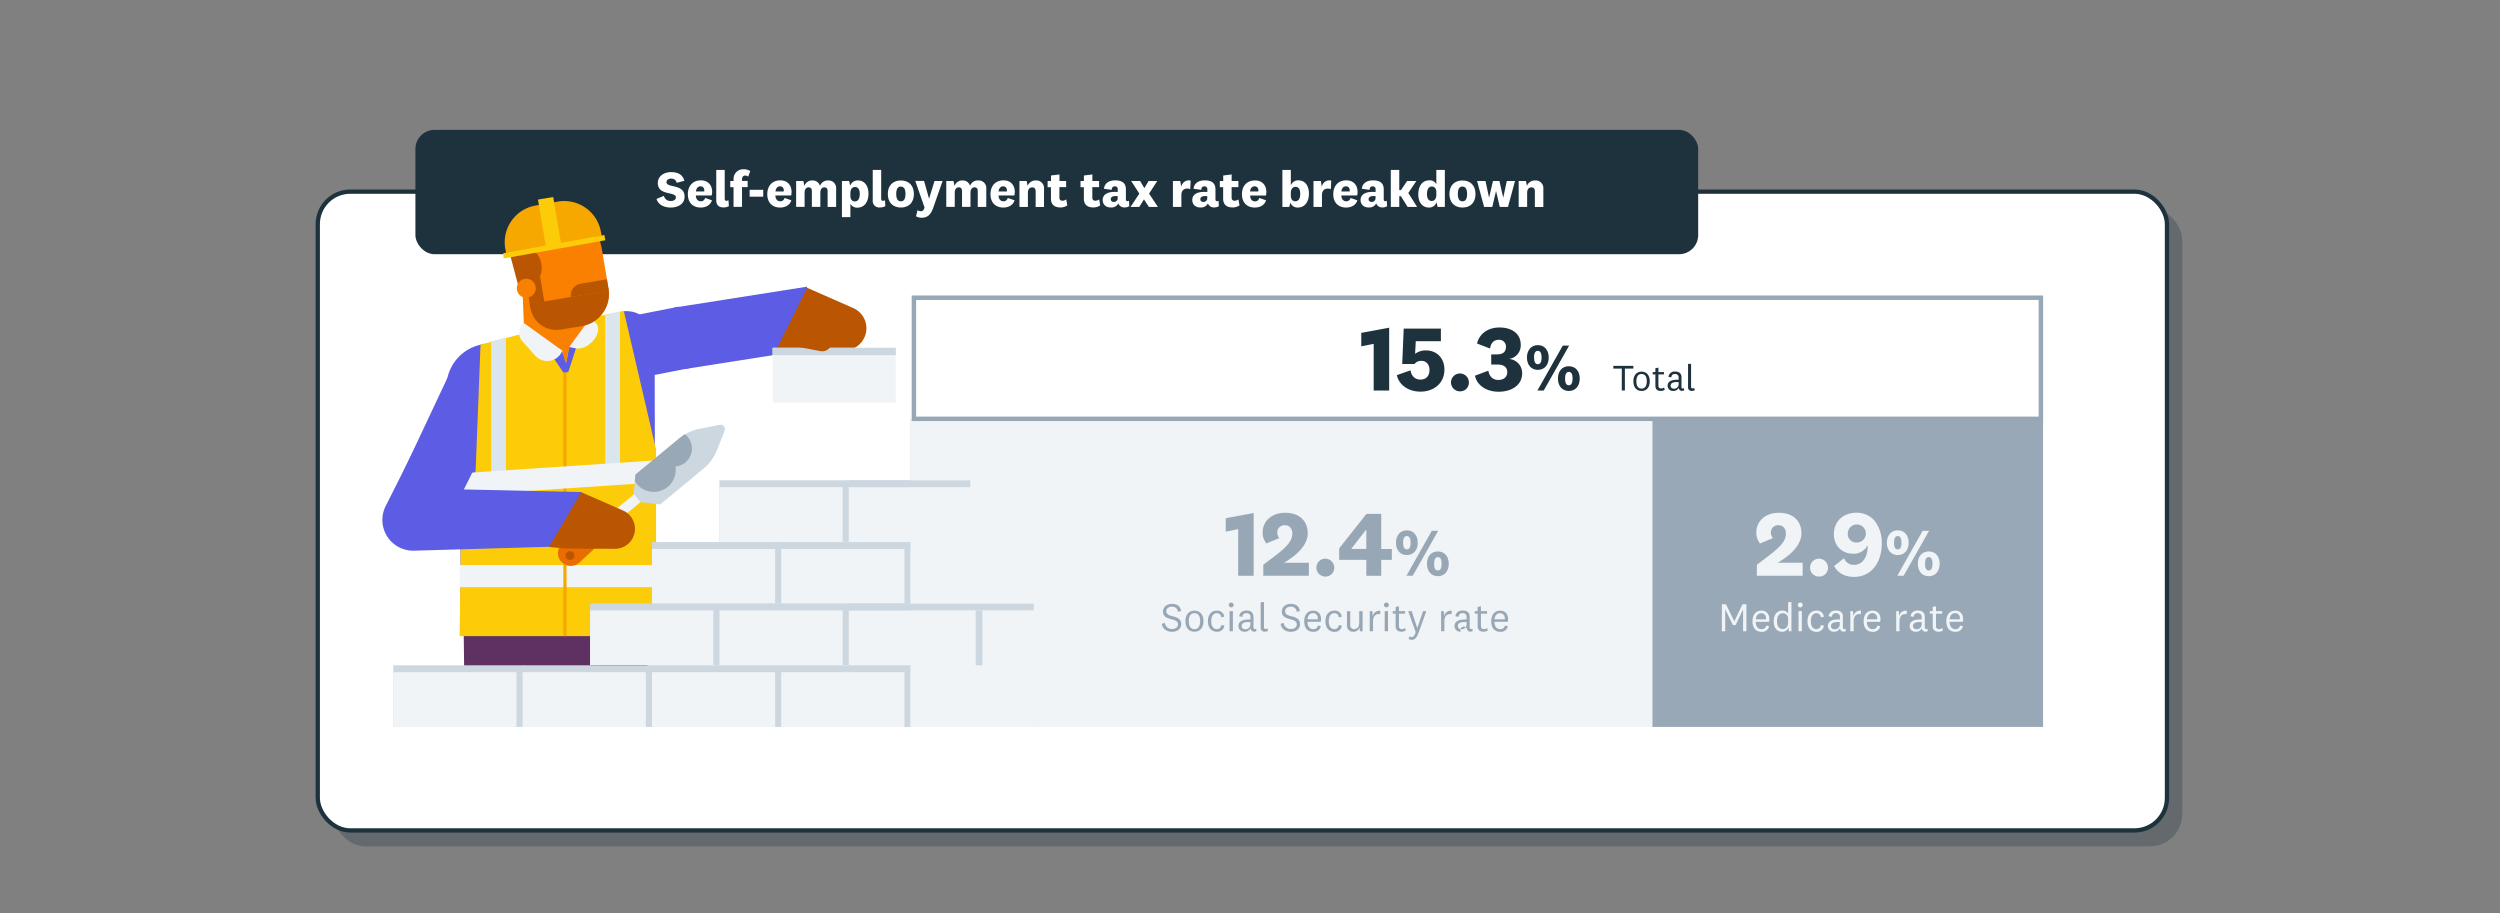 <svg id="Layer_1" data-name="Layer 1" xmlns="http://www.w3.org/2000/svg" viewBox="0 0 1219.04 445.39"><rect x="0" y="0" width="1219.04" height="445.39" fill="#808080" stroke="none"/><defs><style>.cls-1,.cls-3{fill:#1e323e;}.cls-1{opacity:0.3;}.cls-2,.cls-20{fill:#fff;}.cls-2{stroke:#1e323e;stroke-width:2.09px;}.cls-18,.cls-2,.cls-21{stroke-miterlimit:10;}.cls-4{fill:#5c5ce5;}.cls-5{fill:#5f3163;}.cls-6{fill:#371f38;}.cls-7{fill:#2e2eef;}.cls-18,.cls-21,.cls-8{fill:none;}.cls-8{stroke:#5c5ce5;stroke-linejoin:round;stroke-width:30.4px;}.cls-9{fill:#ba5602;}.cls-10{fill:#fdcc08;}.cls-11{fill:#f1f4f6;}.cls-12{fill:#f7a800;}.cls-13{fill:#dae5ed;}.cls-14{fill:#cdd7e0;}.cls-15{fill:#eb6c00;}.cls-16{fill:#99a8b7;}.cls-17{fill:#f98000;}.cls-18{stroke:#cdd7e0;stroke-width:3.28px;}.cls-19{fill:#98a7b6;}.cls-21{stroke:#98a7b6;stroke-width:2.18px;}</style></defs><rect class="cls-1" x="162.39" y="101.24" width="901.7" height="311.48" rx="15.84"/><rect class="cls-2" x="154.95" y="93.45" width="901.7" height="311.48" rx="15.84"/><rect class="cls-3" x="202.56" y="63.32" width="625.5" height="60.64" rx="9.33"/><polygon class="cls-4" points="218.17 184.25 259.41 184.25 237.18 229.9 196.7 229.9 218.17 184.25"/><polygon class="cls-5" points="316.12 351.4 226.65 351.4 225.74 279.55 315.21 279.55 316.12 351.4"/><polygon class="cls-6" points="315.56 351.4 289.07 351.4 295.18 279.55 315.21 279.55 315.56 351.4"/><rect class="cls-7" x="224.6" y="262.42" width="95.1" height="47.37"/><line class="cls-8" x1="331.14" y1="165" x2="395.83" y2="154.81"/><line class="cls-8" x1="296.71" y1="171.74" x2="334.02" y2="164.43"/><path class="cls-4" d="M230.33,264.67l89.1,1-.23-100.15a13.84,13.84,0,0,0-14.85-13.78l-66.9,15.88a21.34,21.34,0,0,0-19.11,26.61Z"/><path class="cls-9" d="M393.6,140.34l-15.05,30.1,6.59.24,26.48.16a10.77,10.77,0,0,0,4.16-20.74Z"/><polygon class="cls-7" points="229.14 238.41 247 206.61 245.87 238.93 229.14 238.41"/><polygon class="cls-10" points="304.19 151.7 276.39 157.24 276.39 157.16 234.32 168 231.92 229.66 224.93 243.87 224.12 310.19 267.64 310.19 276.39 310.19 319.91 310.19 319.91 219.24 304.19 151.7"/><polygon class="cls-11" points="224.25 275.52 224.12 286.28 267.64 286.28 276.39 286.28 319.91 286.28 319.91 275.52 224.25 275.52"/><rect class="cls-12" x="274.69" y="180.71" width="1.57" height="129.47"/><polygon class="cls-13" points="246.7 233.44 239.48 235.33 239.48 166.49 246.7 164.6 246.7 233.44"/><polygon class="cls-13" points="302.32 227.19 295.1 229.07 295.1 153.66 302.32 151.78 302.32 227.19"/><polygon class="cls-11" points="226.25 230.68 226.12 241.44 319.91 235.23 319.91 224.47 226.25 230.68"/><path class="cls-4" d="M283.6,239.94l-57.42-1.28,5.19-10.35L204.2,214.68l-16,31.82-.21.41a15,15,0,0,0,13.84,21.61l81.81-2.35Z"/><path class="cls-14" d="M321.91,246l-13.25-1.57,1.18-13,21.36-17.67a22.11,22.11,0,0,1,9.73-4.62l10-2a2.13,2.13,0,0,1,2.41,2.88l-3.75,9.52a22,22,0,0,1-6.44,8.88Z"/><rect class="cls-11" x="299.5" y="244.47" width="12.72" height="4.94" transform="translate(-87.21 251.57) rotate(-39.59)"/><path class="cls-15" d="M273.47,273.72h0a6.23,6.23,0,0,1,1.12-9l20.89-15.27,6,7.21-18.92,17.64a6.23,6.23,0,0,1-9-.59"/><rect class="cls-14" x="297.83" y="247.1" width="4.35" height="9.36" transform="translate(-91.65 248.94) rotate(-39.59)"/><path class="cls-9" d="M276.55,269.22a2.17,2.17,0,1,1-.29,3.06,2.17,2.17,0,0,1,.29-3.06"/><path class="cls-16" d="M309.84,231.42l-.29,3.17a10.72,10.72,0,0,0,19.82-7.12,6.42,6.42,0,0,0,.75-.1,8.8,8.8,0,0,0,3.9-15.6,23.83,23.83,0,0,0-2.82,2Z"/><path class="cls-9" d="M283.47,240l-15.78,26.72,8.12.75,24,.14a9.75,9.75,0,0,0,3.77-18.77Z"/><polygon class="cls-4" points="277.1 181.45 281.82 166.85 277.55 169.21 276.13 176.77 274.12 171.42 263.11 164.54 274.69 181.63 277.1 181.45"/><polygon class="cls-17" points="287.11 135.51 288.17 165.95 277.55 169.21 275.89 177.51 274.21 171 255.54 160.4 254.59 136.86 287.11 135.51"/><path class="cls-11" d="M290.81,163.81h0c-2,3.91-6.52,6.7-9.92,6.08l-3.34-.68L288,154.87l2.21,2.36c1.7,1.29,1.93,3.88.57,6.58"/><path class="cls-9" d="M253.13,140.82l7.39-2.94-4.46-22.24a8.57,8.57,0,0,0-7,9.89Z"/><path class="cls-17" d="M271.63,105.63a18.9,18.9,0,0,1,21.78,15.49l3.3,19.54a15.89,15.89,0,0,1-13,18.32l-10.17,1.72a12.91,12.91,0,0,1-14.87-10.58l-.22-1.3-3.66-21.67a18.43,18.43,0,0,1,15.1-21.23Z"/><path class="cls-9" d="M253.26,118.13l.94,18,6.49,2.56a11.29,11.29,0,0,0,.26-16Z"/><path class="cls-9" d="M296.84,141.69A15.88,15.88,0,0,1,283.68,159l-10.17,1.72a12.91,12.91,0,0,1-14.87-10.58l-.22-1.3-.1-.63Z"/><path class="cls-9" d="M278.43,144.88l18.46-3.11-.94-5.6-12.86,2.17a5.67,5.67,0,0,0-4.66,6.54"/><rect class="cls-9" x="257.39" y="135.22" width="7.2" height="14.43" transform="translate(-20.06 45.42) rotate(-9.58)"/><path class="cls-17" d="M252.07,141.32a4.62,4.62,0,1,0,3.79-5.33,4.62,4.62,0,0,0-3.79,5.33"/><path class="cls-11" d="M254.74,166.41l6.25,7A7.89,7.89,0,0,0,274.21,171l-18.79-13.53a6.21,6.21,0,0,0-.68,8.94"/><path class="cls-12" d="M246.81,123.4l46.6-8.35L293,113a18.18,18.18,0,0,0-21.1-14.69l-10.81,1.93a18.18,18.18,0,0,0-14.7,21.1Z"/><polygon class="cls-10" points="295.17 117.15 245.55 126.04 245.4 123.44 294.71 114.61 295.17 117.15"/><rect class="cls-10" x="264.29" y="96.54" width="7.52" height="24.22" transform="translate(-14.32 46.01) rotate(-9.56)"/><rect class="cls-11" x="376.74" y="169.59" width="60.07" height="26.7"/><rect class="cls-14" x="376.74" y="169.59" width="60.07" height="3.59"/><path class="cls-9" d="M400,171.2l-9.81-1.87.25-4.68h15.27v1.82A4.81,4.81,0,0,1,400,171.2"/><rect class="cls-14" x="444.01" y="204.23" width="63.53" height="30.06"/><rect class="cls-11" x="444.01" y="207.6" width="60.07" height="26.7"/><rect class="cls-14" x="350.82" y="234.18" width="63.53" height="30.06"/><rect class="cls-11" x="350.82" y="237.55" width="60.07" height="26.7"/><rect class="cls-14" x="413.87" y="234.18" width="63.53" height="30.06"/><rect class="cls-11" x="413.87" y="237.55" width="94.14" height="26.7"/><rect class="cls-14" x="317.9" y="264.32" width="63.53" height="30.06"/><rect class="cls-11" x="317.9" y="267.69" width="60.07" height="26.7"/><rect class="cls-14" x="380.95" y="264.32" width="63.53" height="30.06"/><rect class="cls-11" x="380.95" y="267.69" width="60.07" height="26.7"/><rect class="cls-14" x="444.01" y="264.32" width="63.53" height="30.06"/><rect class="cls-11" x="444.01" y="267.69" width="60.07" height="26.7"/><rect class="cls-14" x="287.76" y="294.27" width="63.53" height="30.06"/><rect class="cls-11" x="287.76" y="297.64" width="60.07" height="26.7"/><rect class="cls-14" x="350.82" y="294.27" width="63.53" height="30.06"/><rect class="cls-11" x="350.82" y="297.64" width="60.07" height="26.7"/><rect class="cls-14" x="413.87" y="294.27" width="63.53" height="30.06"/><rect class="cls-11" x="413.87" y="297.64" width="60.07" height="26.7"/><rect class="cls-14" x="191.78" y="324.41" width="63.53" height="30.06"/><rect class="cls-11" x="191.78" y="327.78" width="60.07" height="26.7"/><rect class="cls-14" x="254.84" y="324.41" width="63.53" height="30.06"/><rect class="cls-11" x="254.84" y="327.78" width="60.07" height="26.7"/><rect class="cls-14" x="317.9" y="324.41" width="63.53" height="30.06"/><rect class="cls-11" x="317.9" y="327.78" width="60.07" height="26.7"/><rect class="cls-14" x="380.95" y="324.41" width="63.53" height="30.06"/><rect class="cls-11" x="380.95" y="327.78" width="60.07" height="26.7"/><rect class="cls-14" x="444.01" y="324.41" width="63.53" height="30.06"/><rect class="cls-11" x="444.01" y="327.78" width="60.07" height="26.7"/><rect class="cls-11" x="444.01" y="204.23" width="361.74" height="150.24"/><rect class="cls-16" x="805.75" y="204.23" width="190.48" height="150.24"/><line class="cls-18" x1="413.87" y1="295.97" x2="504.08" y2="295.97"/><line class="cls-18" x1="414.34" y1="235.89" x2="473.12" y2="235.89"/><line class="cls-18" x1="477.4" y1="297.64" x2="477.4" y2="324.41"/><path class="cls-19" d="M603.75,280.73V258l-6.06,1.23v-6.56l13.61-2.53v30.64Z"/><path class="cls-19" d="M638.23,280.73H616v-5.37c9-6.74,14.15-10.26,14.15-15.19,0-2.49-1.41-4.07-3.71-4.07a3.51,3.51,0,0,0-3.62,3.71,4.16,4.16,0,0,0,1,2.57L617.49,265a8.54,8.54,0,0,1-1.81-5.47c0-4.83,3.84-9.49,11-9.49,7,0,11,4.11,11,10,0,6.19-6.19,11.25-11.62,14.37h12.16Z"/><path class="cls-19" d="M646.27,281.14a4.36,4.36,0,1,1,4.34-4.34A4.23,4.23,0,0,1,646.27,281.14Z"/><path class="cls-19" d="M666.25,273H653v-5.6l13.29-16.82h7.23v17.13h5.15V273h-5.15v7.77h-7.28ZM659,267.49v.18h7.23v-9.26h-.18Z"/><path class="cls-19" d="M691.32,264.66c0,3.51-2,6-5.32,6s-5.31-2.53-5.31-6,2-6.07,5.31-6.07S691.32,261.12,691.32,264.66Zm-7.15,0c0,1.93.52,3.25,1.83,3.25s1.84-1.32,1.84-3.25-.53-3.28-1.84-3.28S684.17,262.69,684.17,264.66Zm14-5.84h3.12l-12.4,21.91h-3.08Zm8.27,16.07c0,3.55-2,6.07-5.31,6.07s-5.32-2.52-5.32-6.07,2-6,5.32-6S706.44,271.38,706.44,274.89Zm-7.15,0c0,2,.52,3.29,1.84,3.29s1.83-1.32,1.83-3.29-.52-3.24-1.83-3.24S699.29,273,699.29,274.89Z"/><path class="cls-11" d="M879,280.73H856.68v-5.37c9-6.74,14.15-10.26,14.15-15.19,0-2.49-1.41-4.07-3.71-4.07a3.51,3.51,0,0,0-3.62,3.71,4.16,4.16,0,0,0,1,2.57L858.21,265a8.6,8.6,0,0,1-1.8-5.47c0-4.83,3.84-9.49,11-9.49,7,0,11,4.11,11,10,0,6.19-6.19,11.25-11.62,14.37H879Z"/><path class="cls-11" d="M887,281.14a4.36,4.36,0,1,1,4.34-4.34A4.23,4.23,0,0,1,887,281.14Z"/><path class="cls-11" d="M899.16,272.19a5.09,5.09,0,0,0,4.88,3.26c4.2,0,6.65-3.89,6.65-8.91V266h-.1a7.48,7.48,0,0,1-6.87,4c-5.83,0-9.49-4.12-9.49-9.54,0-6.33,4.66-10.44,11-10.44a11.2,11.2,0,0,1,9.35,4.61,17.3,17.3,0,0,1,3,10.35c0,9.58-5.24,16.32-13.56,16.32-4.7,0-8-2.13-9.67-5.29Zm6.24-7.64a4.41,4.41,0,1,0-4.39-4.43A4.14,4.14,0,0,0,905.4,264.55Z"/><path class="cls-11" d="M930.69,264.66c0,3.51-2,6-5.31,6s-5.32-2.53-5.32-6,2-6.07,5.32-6.07S930.69,261.12,930.69,264.66Zm-7.15,0c0,1.93.52,3.25,1.84,3.25s1.83-1.32,1.83-3.25-.52-3.28-1.83-3.28S923.54,262.69,923.54,264.66Zm14-5.84h3.11l-12.4,21.91h-3.08Zm8.26,16.07c0,3.55-2,6.07-5.31,6.07s-5.32-2.52-5.32-6.07,2-6,5.32-6S945.81,271.38,945.81,274.89Zm-7.15,0c0,2,.53,3.29,1.84,3.29s1.84-1.32,1.84-3.29-.53-3.24-1.84-3.24S938.66,273,938.66,274.89Z"/><path class="cls-3" d="M669.83,190.42V167.65l-6.05,1.22v-6.56l13.6-2.53v30.64Z"/><path class="cls-3" d="M684.47,160.23H702.6v6.15H690.35l-.32,6.15a8.65,8.65,0,0,1,5.16-1.68c5.6,0,9.13,3.94,9.13,9.36,0,7-5.52,10.76-11.66,10.76s-10.53-3.44-11.53-8.05l6.69-2.35c.36,2.76,2.17,4.52,4.84,4.52s4.38-1.72,4.38-4.7c0-2.62-1.54-4.43-4-4.43a4,4,0,0,0-3.3,1.54h-6Z"/><path class="cls-3" d="M711.91,190.83a4.36,4.36,0,1,1,4.34-4.34A4.23,4.23,0,0,1,711.91,190.83Z"/><path class="cls-3" d="M736.09,175.06a6.89,6.89,0,0,1,6.14,7c0,5.65-5,8.95-11.48,8.95-6.23,0-10.66-3.35-11.52-7.82l6.51-2.44c.49,2.75,2.07,4.52,4.92,4.52,2.44,0,4.3-1.31,4.3-3.8s-1.77-3.71-4.75-3.71h-3.07V172.8H730c3.12,0,4.34-1.45,4.34-3.8a3.28,3.28,0,0,0-3.57-3.3c-2.48,0-3.84,1.76-4.2,4.25l-6.33-2.44c1-4.47,5-7.82,10.94-7.82,6.28,0,10.35,3.21,10.35,8.36a6.62,6.62,0,0,1-5.42,6.92Z"/><path class="cls-3" d="M755.19,174.35c0,3.51-2,6-5.32,6s-5.31-2.53-5.31-6,2-6.07,5.31-6.07S755.19,170.81,755.19,174.35Zm-7.15,0c0,1.93.52,3.25,1.83,3.25s1.84-1.32,1.84-3.25-.52-3.28-1.84-3.28S748,172.38,748,174.35Zm14-5.84h3.11l-12.4,21.91h-3.08Zm8.26,16.07c0,3.55-2,6.07-5.31,6.07s-5.32-2.52-5.32-6.07,2-6,5.32-6S770.31,181.07,770.31,184.58Zm-7.15,0c0,2,.53,3.29,1.84,3.29s1.83-1.32,1.83-3.29-.52-3.24-1.83-3.24S763.16,182.65,763.16,184.58Z"/><path class="cls-20" d="M320.14,97l3.6-1.5A3.2,3.2,0,0,0,327.11,98c1.35,0,2.47-.57,2.47-1.75,0-3-8.82-.67-8.82-7,0-3.35,3-5.32,6.48-5.32s5.79,1.4,6.44,4.22l-3.72,1a2.53,2.53,0,0,0-2.7-2.05c-1.4,0-2.27.72-2.27,1.72,0,3,8.82.63,8.82,7.1,0,3.48-3.15,5.28-6.72,5.28S320.89,99.62,320.14,97Z"/><path class="cls-20" d="M343.81,96.52l3.35,1.15c-.78,2.45-3.05,3.53-5.5,3.53-3.8,0-6.25-2.43-6.25-6.5s2.4-6.75,6.35-6.75c3.7,0,5.5,2.55,5.5,5.67A6.75,6.75,0,0,1,347,95.3h-7.67c0,1.8,1,2.85,2.37,2.85A2,2,0,0,0,343.81,96.52Zm-.4-3.17a2.2,2.2,0,0,0,0-.58,1.78,1.78,0,0,0-1.8-1.92c-1.28,0-2.12,1-2.25,2.5Z"/><path class="cls-20" d="M355.41,100.52a5.35,5.35,0,0,1-2.67.63c-1.78,0-3.48-.86-3.48-3.4V82.85h4.12v14c0,.75.3,1.07.88,1.07a1.6,1.6,0,0,0,.95-.32Z"/><path class="cls-20" d="M356.09,91.27v-3h1.62v-.73a4.66,4.66,0,0,1,5-5,5.83,5.83,0,0,1,3.13.87l-1,2.75a2,2,0,0,0-1.45-.55c-1.05,0-1.57.73-1.57,1.9v.73h2.74v3h-2.74v9.63h-4.13V91.27Z"/><path class="cls-20" d="M365.54,92.55h6.62V95.9h-6.62Z"/><path class="cls-20" d="M382.53,96.52l3.35,1.15c-.77,2.45-3.05,3.53-5.5,3.53-3.79,0-6.24-2.43-6.24-6.5s2.4-6.75,6.34-6.75c3.7,0,5.5,2.55,5.5,5.67a7.27,7.27,0,0,1-.22,1.68h-7.67c0,1.8,1,2.85,2.37,2.85A2,2,0,0,0,382.53,96.52Zm-.4-3.17a2.2,2.2,0,0,0,.05-.58,1.77,1.77,0,0,0-1.8-1.92c-1.27,0-2.12,1-2.25,2.5Z"/><path class="cls-20" d="M403.78,88a3.69,3.69,0,0,1,3.93,4v8.9h-4.15V93.35c0-1.25-.38-2-1.6-2-1,0-1.95.75-1.95,2.65v6.88h-4.13V93.35c0-1.25-.4-2-1.6-2-1,0-1.95.75-1.95,2.65v6.88h-4.12V88.25h3.52l.5,2.42A3.9,3.9,0,0,1,396.11,88a3.62,3.62,0,0,1,3.72,2.67A4.06,4.06,0,0,1,403.78,88Z"/><path class="cls-20" d="M414.53,90.57A3.91,3.91,0,0,1,418.36,88c3.22,0,5.12,2.65,5.12,6.45,0,4.2-2.17,6.8-5.35,6.8a3.75,3.75,0,0,1-3.47-1.85v6.49h-4.12V88.25h3.52Zm.13,5c0,1.8,1,2.65,2.17,2.65,1.53,0,2.4-1.3,2.4-3.65s-.9-3.4-2.35-3.4c-1.2,0-2.22,1-2.22,3Z"/><path class="cls-20" d="M431.71,100.52a5.36,5.36,0,0,1-2.68.63,3.14,3.14,0,0,1-3.47-3.4V82.85h4.12v14c0,.75.3,1.07.88,1.07a1.6,1.6,0,0,0,.95-.32Z"/><path class="cls-20" d="M439.28,101.2c-3.8,0-6.37-2.4-6.37-6.63S435.48,88,439.28,88s6.35,2.37,6.35,6.62S443.06,101.2,439.28,101.2Zm0-10.25c-1.57,0-2.27,1.3-2.27,3.62s.7,3.6,2.27,3.6,2.25-1.27,2.25-3.6S440.83,91,439.28,91Z"/><path class="cls-20" d="M455.68,88.25h3.95l-4.55,13c-1.22,3.5-2.87,4.92-5.62,4.92a5.5,5.5,0,0,1-2.8-.72l.77-3A2.48,2.48,0,0,0,449,103c.88,0,1.35-.4,1.83-1.78l-4.52-13h4.27L453,96.82h.05Z"/><path class="cls-20" d="M477,88a3.68,3.68,0,0,1,3.92,4v8.9h-4.15V93.35c0-1.25-.37-2-1.6-2-1,0-1.95.75-1.95,2.65v6.88h-4.12V93.35c0-1.25-.4-2-1.6-2-1,0-1.95.75-1.95,2.65v6.88h-4.13V88.25h3.53l.5,2.42A3.89,3.89,0,0,1,469.28,88,3.63,3.63,0,0,1,473,90.62,4,4,0,0,1,477,88Z"/><path class="cls-20" d="M491.38,96.52l3.35,1.15c-.77,2.45-3.05,3.53-5.5,3.53-3.8,0-6.25-2.43-6.25-6.5s2.4-6.75,6.35-6.75c3.7,0,5.5,2.55,5.5,5.67a7.27,7.27,0,0,1-.22,1.68h-7.68c0,1.8,1,2.85,2.38,2.85A2,2,0,0,0,491.38,96.52Zm-.4-3.17a2.2,2.2,0,0,0,0-.58,1.77,1.77,0,0,0-1.8-1.92c-1.27,0-2.12,1-2.25,2.5Z"/><path class="cls-20" d="M501.08,90.67A4.08,4.08,0,0,1,505.13,88a3.73,3.73,0,0,1,3.95,4.1v8.85H505V93.37c0-1.25-.45-2-1.65-2s-2.13.75-2.13,2.68v6.85h-4.12V88.25h3.52Z"/><path class="cls-20" d="M520.43,100.15a5.79,5.79,0,0,1-3.45,1c-2.67,0-4.52-1.3-4.52-4.28V91.27h-1.63v-3h1.65V85.57l4.13-.5v3.18h3.27v3h-3.3v5.1c0,1,.53,1.53,1.43,1.53a3.18,3.18,0,0,0,1.9-.65Z"/><path class="cls-20" d="M536.48,100.15a5.79,5.79,0,0,1-3.45,1c-2.67,0-4.52-1.3-4.52-4.28V91.27h-1.63v-3h1.65V85.57l4.13-.5v3.18h3.27v3h-3.3v5.1c0,1,.53,1.53,1.43,1.53a3.18,3.18,0,0,0,1.9-.65Z"/><path class="cls-20" d="M549,97.22c0,.65.35.9.8.9a1.06,1.06,0,0,0,.7-.27l.15,2.67a4.15,4.15,0,0,1-2.28.63,3.12,3.12,0,0,1-2.6-1.16,2.12,2.12,0,0,1-.42-.82,3.83,3.83,0,0,1-3.65,2c-2.38,0-4-1.35-4-3.68,0-2.52,2.17-3.92,5.75-3.92.5,0,1.15,0,1.57.07V92.35a1.3,1.3,0,0,0-1.42-1.48c-1,0-1.5.63-1.5,1.7l-3.78-.52c.23-2.53,2.25-4.1,5.45-4.1,3.6,0,5.23,1.57,5.23,4.25Zm-4-1.57a7,7,0,0,0-.87-.05c-1.65,0-2.5.52-2.5,1.55,0,.8.55,1.32,1.5,1.32A1.82,1.82,0,0,0,545,96.4Z"/><path class="cls-20" d="M557.81,97.22h0l-2.28,3.68h-4.27l4.3-6.5-4-6.15h4.38l2.07,3.5H558l2.08-3.5h4.22l-4,6.15,4.3,6.5h-4.37Z"/><path class="cls-20" d="M580.38,92.22a4.21,4.21,0,0,0-1.57-.27c-1.5,0-2.75,1-2.75,3.12v5.83h-4.13V88.25h3.58l.47,2.87a3.78,3.78,0,0,1,4.6-3.07Z"/><path class="cls-20" d="M592.68,97.22c0,.65.35.9.8.9a1,1,0,0,0,.7-.27l.15,2.67a4.09,4.09,0,0,1-2.27.63,3.12,3.12,0,0,1-2.6-1.16,2.14,2.14,0,0,1-.43-.82,3.81,3.81,0,0,1-3.65,2c-2.37,0-4-1.35-4-3.68,0-2.52,2.18-3.92,5.75-3.92.5,0,1.15,0,1.58.07V92.35a1.31,1.31,0,0,0-1.43-1.48c-1,0-1.5.63-1.5,1.7L582,92.05c.22-2.53,2.25-4.1,5.45-4.1,3.6,0,5.22,1.57,5.22,4.25Zm-4-1.57a7.23,7.23,0,0,0-.88-.05c-1.65,0-2.5.52-2.5,1.55,0,.8.55,1.32,1.5,1.32a1.83,1.83,0,0,0,1.88-2.07Z"/><path class="cls-20" d="M604.41,100.15a5.81,5.81,0,0,1-3.45,1c-2.68,0-4.53-1.3-4.53-4.28V91.27h-1.62v-3h1.65V85.57l4.12-.5v3.18h3.28v3h-3.3v5.1c0,1,.52,1.53,1.42,1.53a3.16,3.16,0,0,0,1.9-.65Z"/><path class="cls-20" d="M614,96.52l3.35,1.15c-.77,2.45-3,3.53-5.5,3.53-3.8,0-6.25-2.43-6.25-6.5S608,88,612,88c3.7,0,5.5,2.55,5.5,5.67a7.27,7.27,0,0,1-.22,1.68h-7.68c0,1.8,1,2.85,2.38,2.85A2,2,0,0,0,614,96.52Zm-.4-3.17a2.2,2.2,0,0,0,0-.58,1.77,1.77,0,0,0-1.8-1.92c-1.27,0-2.12,1-2.25,2.5Z"/><path class="cls-20" d="M629.43,90.42a3.74,3.74,0,0,1,3.7-2.47c3.23,0,5.13,2.65,5.13,6.45,0,4.2-2.18,6.8-5.4,6.8a3.67,3.67,0,0,1-3.65-2.43l-.53,2.13h-3.37V82.85h4.12Zm0,4.93c0,2,1,2.8,2.18,2.8,1.52,0,2.4-1.28,2.4-3.65s-.9-3.4-2.35-3.4c-1.2,0-2.23,1-2.23,3Z"/><path class="cls-20" d="M648.93,92.22a4.21,4.21,0,0,0-1.57-.27c-1.5,0-2.75,1-2.75,3.12v5.83h-4.13V88.25h3.58l.47,2.87a3.78,3.78,0,0,1,4.6-3.07Z"/><path class="cls-20" d="M658.53,96.52l3.35,1.15c-.77,2.45-3,3.53-5.5,3.53-3.8,0-6.25-2.43-6.25-6.5s2.4-6.75,6.35-6.75c3.7,0,5.5,2.55,5.5,5.67a7.27,7.27,0,0,1-.22,1.68h-7.68c0,1.8,1,2.85,2.38,2.85A2,2,0,0,0,658.53,96.52Zm-.4-3.17a2.2,2.2,0,0,0,0-.58,1.77,1.77,0,0,0-1.8-1.92c-1.27,0-2.12,1-2.25,2.5Z"/><path class="cls-20" d="M674.73,97.22c0,.65.35.9.8.9a1,1,0,0,0,.7-.27l.15,2.67a4.09,4.09,0,0,1-2.27.63,3.12,3.12,0,0,1-2.6-1.16,2.14,2.14,0,0,1-.43-.82,3.81,3.81,0,0,1-3.65,2c-2.37,0-4-1.35-4-3.68,0-2.52,2.18-3.92,5.75-3.92.5,0,1.15,0,1.58.07V92.35a1.31,1.31,0,0,0-1.43-1.48c-1,0-1.5.63-1.5,1.7l-3.77-.52c.22-2.53,2.25-4.1,5.45-4.1,3.6,0,5.22,1.57,5.22,4.25Zm-4-1.57a7.23,7.23,0,0,0-.88-.05c-1.65,0-2.5.52-2.5,1.55,0,.8.55,1.32,1.5,1.32a1.83,1.83,0,0,0,1.88-2.07Z"/><path class="cls-20" d="M691,100.9h-4.62l-3.28-5.23h-.8v5.23h-4.12V82.85h4.12V92.7h.83l3-4.45h4.5l-3.92,5.85Z"/><path class="cls-20" d="M700.48,98.57a3.73,3.73,0,0,1-3.82,2.63c-2.83,0-5.08-2.33-5.08-6.35,0-4.43,2.15-6.9,5.33-6.9a3.46,3.46,0,0,1,3.47,1.92v-7h4.15V100.9H701Zm-.1-5c0-1.77-1.07-2.62-2.17-2.62-1.5,0-2.4,1.25-2.4,3.75,0,2.15.9,3.3,2.32,3.3,1.23,0,2.25-1,2.25-2.93Z"/><path class="cls-20" d="M713.13,101.2c-3.8,0-6.37-2.4-6.37-6.63S709.33,88,713.13,88s6.35,2.37,6.35,6.62S716.91,101.2,713.13,101.2Zm0-10.25c-1.57,0-2.27,1.3-2.27,3.62s.7,3.6,2.27,3.6,2.25-1.27,2.25-3.6S714.68,91,713.13,91Z"/><path class="cls-20" d="M731.13,88.25,733,96.42h0l1.74-8.17h4l-3.42,12.65h-4l-1.83-7.78h0l-1.82,7.78h-4l-3.42-12.65h4.1l1.75,8.17h0L728,88.25Z"/><path class="cls-20" d="M744.56,90.67A4.07,4.07,0,0,1,748.61,88a3.73,3.73,0,0,1,3.95,4.1v8.85h-4.13V93.37c0-1.25-.45-2-1.65-2s-2.12.75-2.12,2.68v6.85h-4.13V88.25h3.53Z"/><path class="cls-19" d="M566.51,304.19l1.52-.47a3.32,3.32,0,0,0,3.44,3c1.6,0,2.92-.75,2.92-2.3,0-3.45-7.29-1.38-7.29-6.24,0-2.25,1.91-3.72,4.35-3.72s4.16,1.06,4.45,3.52l-1.53.34a2.73,2.73,0,0,0-2.9-2.5c-1.67,0-2.77.92-2.77,2.28,0,3.44,7.28,1.26,7.28,6.26,0,2.38-2,3.72-4.51,3.72C568.78,308.05,566.87,306.59,566.51,304.19Z"/><path class="cls-19" d="M582.44,308.05c-2.62,0-4.41-1.85-4.41-5.16s1.79-5.15,4.41-5.15,4.41,1.85,4.41,5.15S585.06,308.05,582.44,308.05Zm0-9.06c-1.81,0-2.78,1.36-2.78,3.9s1,3.9,2.78,3.9,2.77-1.36,2.77-3.9S584.25,299,582.44,299Z"/><path class="cls-19" d="M593.38,297.74a3.38,3.38,0,0,1,3.61,3l-1.48.27a2.09,2.09,0,0,0-2.13-2c-1.83,0-2.75,1.58-2.75,3.88s.92,3.88,2.75,3.88a2.08,2.08,0,0,0,2.13-2L597,305a3.37,3.37,0,0,1-3.61,3.05c-2.65,0-4.39-1.91-4.39-5.16S590.73,297.74,593.38,297.74Z"/><path class="cls-19" d="M600.37,296.16a1.18,1.18,0,1,1,1.16-1.18A1.14,1.14,0,0,1,600.37,296.16Zm.81,1.81v9.84h-1.62V298Z"/><path class="cls-19" d="M611.22,305.88c0,.63.27.87.73.87a1.05,1.05,0,0,0,.61-.22l.09,1.2a2.09,2.09,0,0,1-1.08.28,1.62,1.62,0,0,1-1.57-.89,2.61,2.61,0,0,1-.26-.76,2.92,2.92,0,0,1-2.85,1.67,2.75,2.75,0,0,1-3-2.78c0-1.94,1.57-3.18,4.94-3.18l.92,0v-1.17a1.73,1.73,0,0,0-2-1.89,1.71,1.71,0,0,0-1.93,1.78l-1.57-.28c.22-1.83,1.71-2.81,3.6-2.81,2.07,0,3.37,1,3.37,3Zm-1.52-2.57c-.25,0-.59,0-.92,0-2.19,0-3.35.59-3.35,1.93,0,1,.67,1.59,1.83,1.59a2.39,2.39,0,0,0,2.44-2.66Z"/><path class="cls-19" d="M618.29,307.66a3.35,3.35,0,0,1-1.5.35,1.84,1.84,0,0,1-2.07-2.05V293.6h1.62v12.19c0,.61.27.9.88.9a1.57,1.57,0,0,0,.89-.27Z"/><path class="cls-19" d="M624.45,304.19l1.51-.47a3.34,3.34,0,0,0,3.45,3c1.59,0,2.91-.75,2.91-2.3,0-3.45-7.28-1.38-7.28-6.24,0-2.25,1.91-3.72,4.35-3.72s4.15,1.06,4.45,3.52l-1.54.34a2.72,2.72,0,0,0-2.89-2.5c-1.68,0-2.78.92-2.78,2.28,0,3.44,7.29,1.26,7.29,6.26,0,2.38-2,3.72-4.51,3.72C626.71,308.05,624.8,306.59,624.45,304.19Z"/><path class="cls-19" d="M642.67,305l1.4.39a3.47,3.47,0,0,1-3.72,2.68c-2.69,0-4.39-1.79-4.39-5.12s1.74-5.19,4.39-5.19c2.46,0,3.82,1.79,3.82,4.13a4,4,0,0,1-.2,1.32h-6.45c.08,2.2,1.06,3.58,2.83,3.58A2.16,2.16,0,0,0,642.67,305Zm-.11-3a4.88,4.88,0,0,0,0-.52,2.27,2.27,0,0,0-2.27-2.51c-1.57,0-2.54,1.12-2.75,3Z"/><path class="cls-19" d="M650.69,297.74a3.37,3.37,0,0,1,3.6,3l-1.48.27a2.08,2.08,0,0,0-2.12-2c-1.83,0-2.76,1.58-2.76,3.88s.93,3.88,2.76,3.88a2.08,2.08,0,0,0,2.12-2l1.48.28a3.36,3.36,0,0,1-3.6,3.05c-2.66,0-4.39-1.91-4.39-5.16S648,297.74,650.69,297.74Z"/><path class="cls-19" d="M662.91,305.94a3,3,0,0,1-3.11,2.11,2.89,2.89,0,0,1-3-3.15V298h1.61v6.75a1.8,1.8,0,0,0,1.87,2c1.38,0,2.5-.93,2.5-3.07V298h1.64v9.84h-1.28Z"/><path class="cls-19" d="M673,299.49a4.38,4.38,0,0,0-.79-.06c-1.55,0-2.69,1.26-2.69,3.4v5h-1.62V298h1.28l.22,2.52a3.24,3.24,0,0,1,3.7-2.7Z"/><path class="cls-19" d="M676,296.16A1.18,1.18,0,1,1,677.2,295,1.14,1.14,0,0,1,676,296.16Zm.81,1.81v9.84h-1.61V298Z"/><path class="cls-19" d="M685.47,307.46a4.09,4.09,0,0,1-2,.59c-1.84,0-2.94-.89-2.94-2.72v-6.12h-1.42V298h1.42v-2.09l1.62-.25V298h3v1.24h-3v6a1.32,1.32,0,0,0,1.43,1.51,2.71,2.71,0,0,0,1.62-.51Z"/><path class="cls-19" d="M693.9,298h1.61l-3.74,10.37c-1,2.84-2,3.61-3.48,3.61a2.78,2.78,0,0,1-1.38-.38l.24-1.34a1.92,1.92,0,0,0,1.1.38c1,0,1.4-.51,2.06-2.38L686.65,298h1.72l2.71,8.31h0Z"/><path class="cls-19" d="M707.8,299.49a4.46,4.46,0,0,0-.79-.06c-1.56,0-2.7,1.26-2.7,3.4v5H702.7V298H704l.21,2.52a3.24,3.24,0,0,1,3.7-2.7Z"/><path class="cls-19" d="M716.65,305.88c0,.63.28.87.73.87a1,1,0,0,0,.61-.22l.1,1.2A2.12,2.12,0,0,1,717,308a1.64,1.64,0,0,1-1.58-.89,1.66,1.66,0,1,0-3.11.91,2.75,2.75,0,0,1-3.05-2.78c0-1.94,1.58-3.18,4.94-3.18l.93,0v-1.17a1.73,1.73,0,0,0-1.95-1.89,1.71,1.71,0,0,0-1.93,1.78l-1.57-.28c.21-1.83,1.71-2.81,3.6-2.81,2.07,0,3.36,1,3.36,3Zm-1.51-2.57c-.26,0-.59,0-.93,0-2.18,0-3.34.59-3.34,1.93,0,1,.67,1.59,1.83,1.59a2.39,2.39,0,0,0,2.44-2.66Z"/><path class="cls-19" d="M725.47,307.46a4.09,4.09,0,0,1-2,.59c-1.83,0-2.94-.89-2.94-2.72v-6.12H719.1V298h1.41v-2.09l1.62-.25V298h3v1.24h-3v6a1.32,1.32,0,0,0,1.43,1.51,2.71,2.71,0,0,0,1.62-.51Z"/><path class="cls-19" d="M733.86,305l1.4.39a3.47,3.47,0,0,1-3.72,2.68c-2.7,0-4.39-1.79-4.39-5.12s1.73-5.19,4.39-5.19c2.46,0,3.82,1.79,3.82,4.13a4,4,0,0,1-.2,1.32H728.7c.08,2.2,1.07,3.58,2.84,3.58A2.17,2.17,0,0,0,733.86,305Zm-.12-3a4.88,4.88,0,0,0,0-.52A2.27,2.27,0,0,0,731.5,299c-1.58,0-2.54,1.12-2.76,3Z"/><path class="cls-11" d="M846.3,304.78H845l-3.76-7.69h0l0,2.28v8.44h-1.62V294.66h2l4.06,8.33h0l4-8.33h1.89v13.15h-1.61v-8.44l0-2.28h0Z"/><path class="cls-11" d="M861.26,305l1.4.39a3.47,3.47,0,0,1-3.72,2.68c-2.7,0-4.39-1.79-4.39-5.12s1.73-5.19,4.39-5.19c2.46,0,3.81,1.79,3.81,4.13a4.06,4.06,0,0,1-.19,1.32H856.1c.08,2.2,1.06,3.58,2.84,3.58A2.17,2.17,0,0,0,861.26,305Zm-.12-3a4.88,4.88,0,0,0,0-.52A2.27,2.27,0,0,0,858.9,299c-1.58,0-2.54,1.12-2.76,3Z"/><path class="cls-11" d="M872.07,305.94a3.1,3.1,0,0,1-3.17,2.11c-2.15,0-4-1.63-4-5s1.6-5.31,4.17-5.31a2.93,2.93,0,0,1,2.86,1.57V293.6h1.61v14.21h-1.28Zm-.16-4.15a2.59,2.59,0,0,0-2.6-2.78c-1.57,0-2.8,1.21-2.8,4,0,2.44,1.07,3.72,2.78,3.72,1.26,0,2.62-.87,2.62-3.13Z"/><path class="cls-11" d="M877.8,296.16A1.18,1.18,0,1,1,879,295,1.15,1.15,0,0,1,877.8,296.16Zm.8,1.81v9.84H877V298Z"/><path class="cls-11" d="M885.75,297.74a3.37,3.37,0,0,1,3.6,3l-1.48.27a2.08,2.08,0,0,0-2.12-2c-1.83,0-2.76,1.58-2.76,3.88s.93,3.88,2.76,3.88a2.08,2.08,0,0,0,2.12-2l1.48.28a3.37,3.37,0,0,1-3.6,3.05c-2.66,0-4.39-1.91-4.39-5.16S883.09,297.74,885.75,297.74Z"/><path class="cls-11" d="M898.6,305.88c0,.63.28.87.73.87a1,1,0,0,0,.61-.22l.1,1.2A2.14,2.14,0,0,1,899,308a1.64,1.64,0,0,1-1.58-.89,2.34,2.34,0,0,1-.25-.76,3,3,0,0,1-2.86,1.67,2.75,2.75,0,0,1-3-2.78c0-1.94,1.58-3.18,4.94-3.18l.93,0v-1.17a1.73,1.73,0,0,0-2-1.89,1.71,1.71,0,0,0-1.93,1.78l-1.58-.28c.22-1.83,1.72-2.81,3.61-2.81,2.06,0,3.36,1,3.36,3Zm-1.51-2.57c-.26,0-.59,0-.93,0-2.18,0-3.35.59-3.35,1.93,0,1,.67,1.59,1.84,1.59a2.39,2.39,0,0,0,2.44-2.66Z"/><path class="cls-11" d="M907.36,299.49a4.38,4.38,0,0,0-.79-.06c-1.55,0-2.69,1.26-2.69,3.4v5h-1.62V298h1.28l.22,2.52a3.24,3.24,0,0,1,3.7-2.7Z"/><path class="cls-11" d="M915.45,305l1.4.39a3.47,3.47,0,0,1-3.72,2.68c-2.7,0-4.39-1.79-4.39-5.12s1.73-5.19,4.39-5.19c2.46,0,3.82,1.79,3.82,4.13a4,4,0,0,1-.2,1.32H910.3c.07,2.2,1.06,3.58,2.83,3.58A2.16,2.16,0,0,0,915.45,305Zm-.12-3a4.88,4.88,0,0,0,0-.52,2.26,2.26,0,0,0-2.26-2.51c-1.57,0-2.54,1.12-2.75,3Z"/><path class="cls-11" d="M929.71,299.49a4.46,4.46,0,0,0-.79-.06c-1.56,0-2.7,1.26-2.7,3.4v5h-1.61V298h1.28l.21,2.52a3.24,3.24,0,0,1,3.7-2.7Z"/><path class="cls-11" d="M938.56,305.88c0,.63.28.87.73.87a1,1,0,0,0,.61-.22l.1,1.2a2.14,2.14,0,0,1-1.08.28,1.64,1.64,0,0,1-1.58-.89,2.61,2.61,0,0,1-.25-.76,3,3,0,0,1-2.86,1.67,2.75,2.75,0,0,1-3.05-2.78c0-1.94,1.58-3.18,4.94-3.18l.93,0v-1.17a1.73,1.73,0,0,0-1.95-1.89,1.71,1.71,0,0,0-1.93,1.78l-1.57-.28c.21-1.83,1.71-2.81,3.6-2.81,2.06,0,3.36,1,3.36,3Zm-1.51-2.57c-.26,0-.59,0-.93,0-2.18,0-3.34.59-3.34,1.93,0,1,.67,1.59,1.83,1.59a2.39,2.39,0,0,0,2.44-2.66Z"/><path class="cls-11" d="M947.38,307.46a4.06,4.06,0,0,1-2,.59c-1.83,0-2.94-.89-2.94-2.72v-6.12H941V298h1.41v-2.09l1.62-.25V298h3v1.24h-3v6a1.32,1.32,0,0,0,1.43,1.51,2.71,2.71,0,0,0,1.62-.51Z"/><path class="cls-11" d="M955.77,305l1.4.39a3.47,3.47,0,0,1-3.72,2.68c-2.7,0-4.39-1.79-4.39-5.12s1.73-5.19,4.39-5.19c2.46,0,3.81,1.79,3.81,4.13a4.06,4.06,0,0,1-.19,1.32h-6.46c.08,2.2,1.06,3.58,2.84,3.58A2.17,2.17,0,0,0,955.77,305Zm-.12-3a4.88,4.88,0,0,0,0-.52,2.27,2.27,0,0,0-2.26-2.51c-1.58,0-2.54,1.12-2.76,3Z"/><path class="cls-3" d="M790.81,190.42V179.73h-4.12V178.4h9.76v1.33h-4.13v10.69Z"/><path class="cls-3" d="M800.46,190.64c-2.39,0-4-1.69-4-4.72s1.64-4.72,4-4.72,4,1.7,4,4.72S802.85,190.64,800.46,190.64Zm0-8.28c-1.66,0-2.54,1.24-2.54,3.56s.88,3.57,2.54,3.57,2.54-1.25,2.54-3.57S802.12,182.36,800.46,182.36Z"/><path class="cls-3" d="M811.73,190.1a3.76,3.76,0,0,1-1.86.54c-1.67,0-2.68-.81-2.68-2.49v-5.59h-1.3v-1.14h1.3v-1.91l1.48-.23v2.14h2.7v1.14h-2.7V188A1.21,1.21,0,0,0,810,189.4a2.48,2.48,0,0,0,1.48-.47Z"/><path class="cls-3" d="M819.92,188.66c0,.58.25.79.67.79a.92.92,0,0,0,.55-.2l.09,1.1a2,2,0,0,1-1,.25,1.49,1.49,0,0,1-1.44-.81,2.22,2.22,0,0,1-.23-.7,2.68,2.68,0,0,1-2.61,1.53,2.52,2.52,0,0,1-2.79-2.54c0-1.78,1.44-2.91,4.52-2.91l.84,0v-1.06a1.58,1.58,0,0,0-1.78-1.73A1.55,1.55,0,0,0,815,184l-1.44-.25a3,3,0,0,1,3.29-2.58c1.89,0,3.08.89,3.08,2.78Zm-1.39-2.36c-.23,0-.54,0-.84,0-2,0-3.06.54-3.06,1.77,0,.88.61,1.46,1.67,1.46a2.18,2.18,0,0,0,2.23-2.43Z"/><path class="cls-3" d="M826.38,190.28a2.92,2.92,0,0,1-1.37.32,1.68,1.68,0,0,1-1.89-1.87V177.42h1.48v11.15c0,.56.25.83.81.83a1.48,1.48,0,0,0,.81-.25Z"/><rect class="cls-21" x="445.64" y="145.17" width="549.53" height="59.06"/></svg>